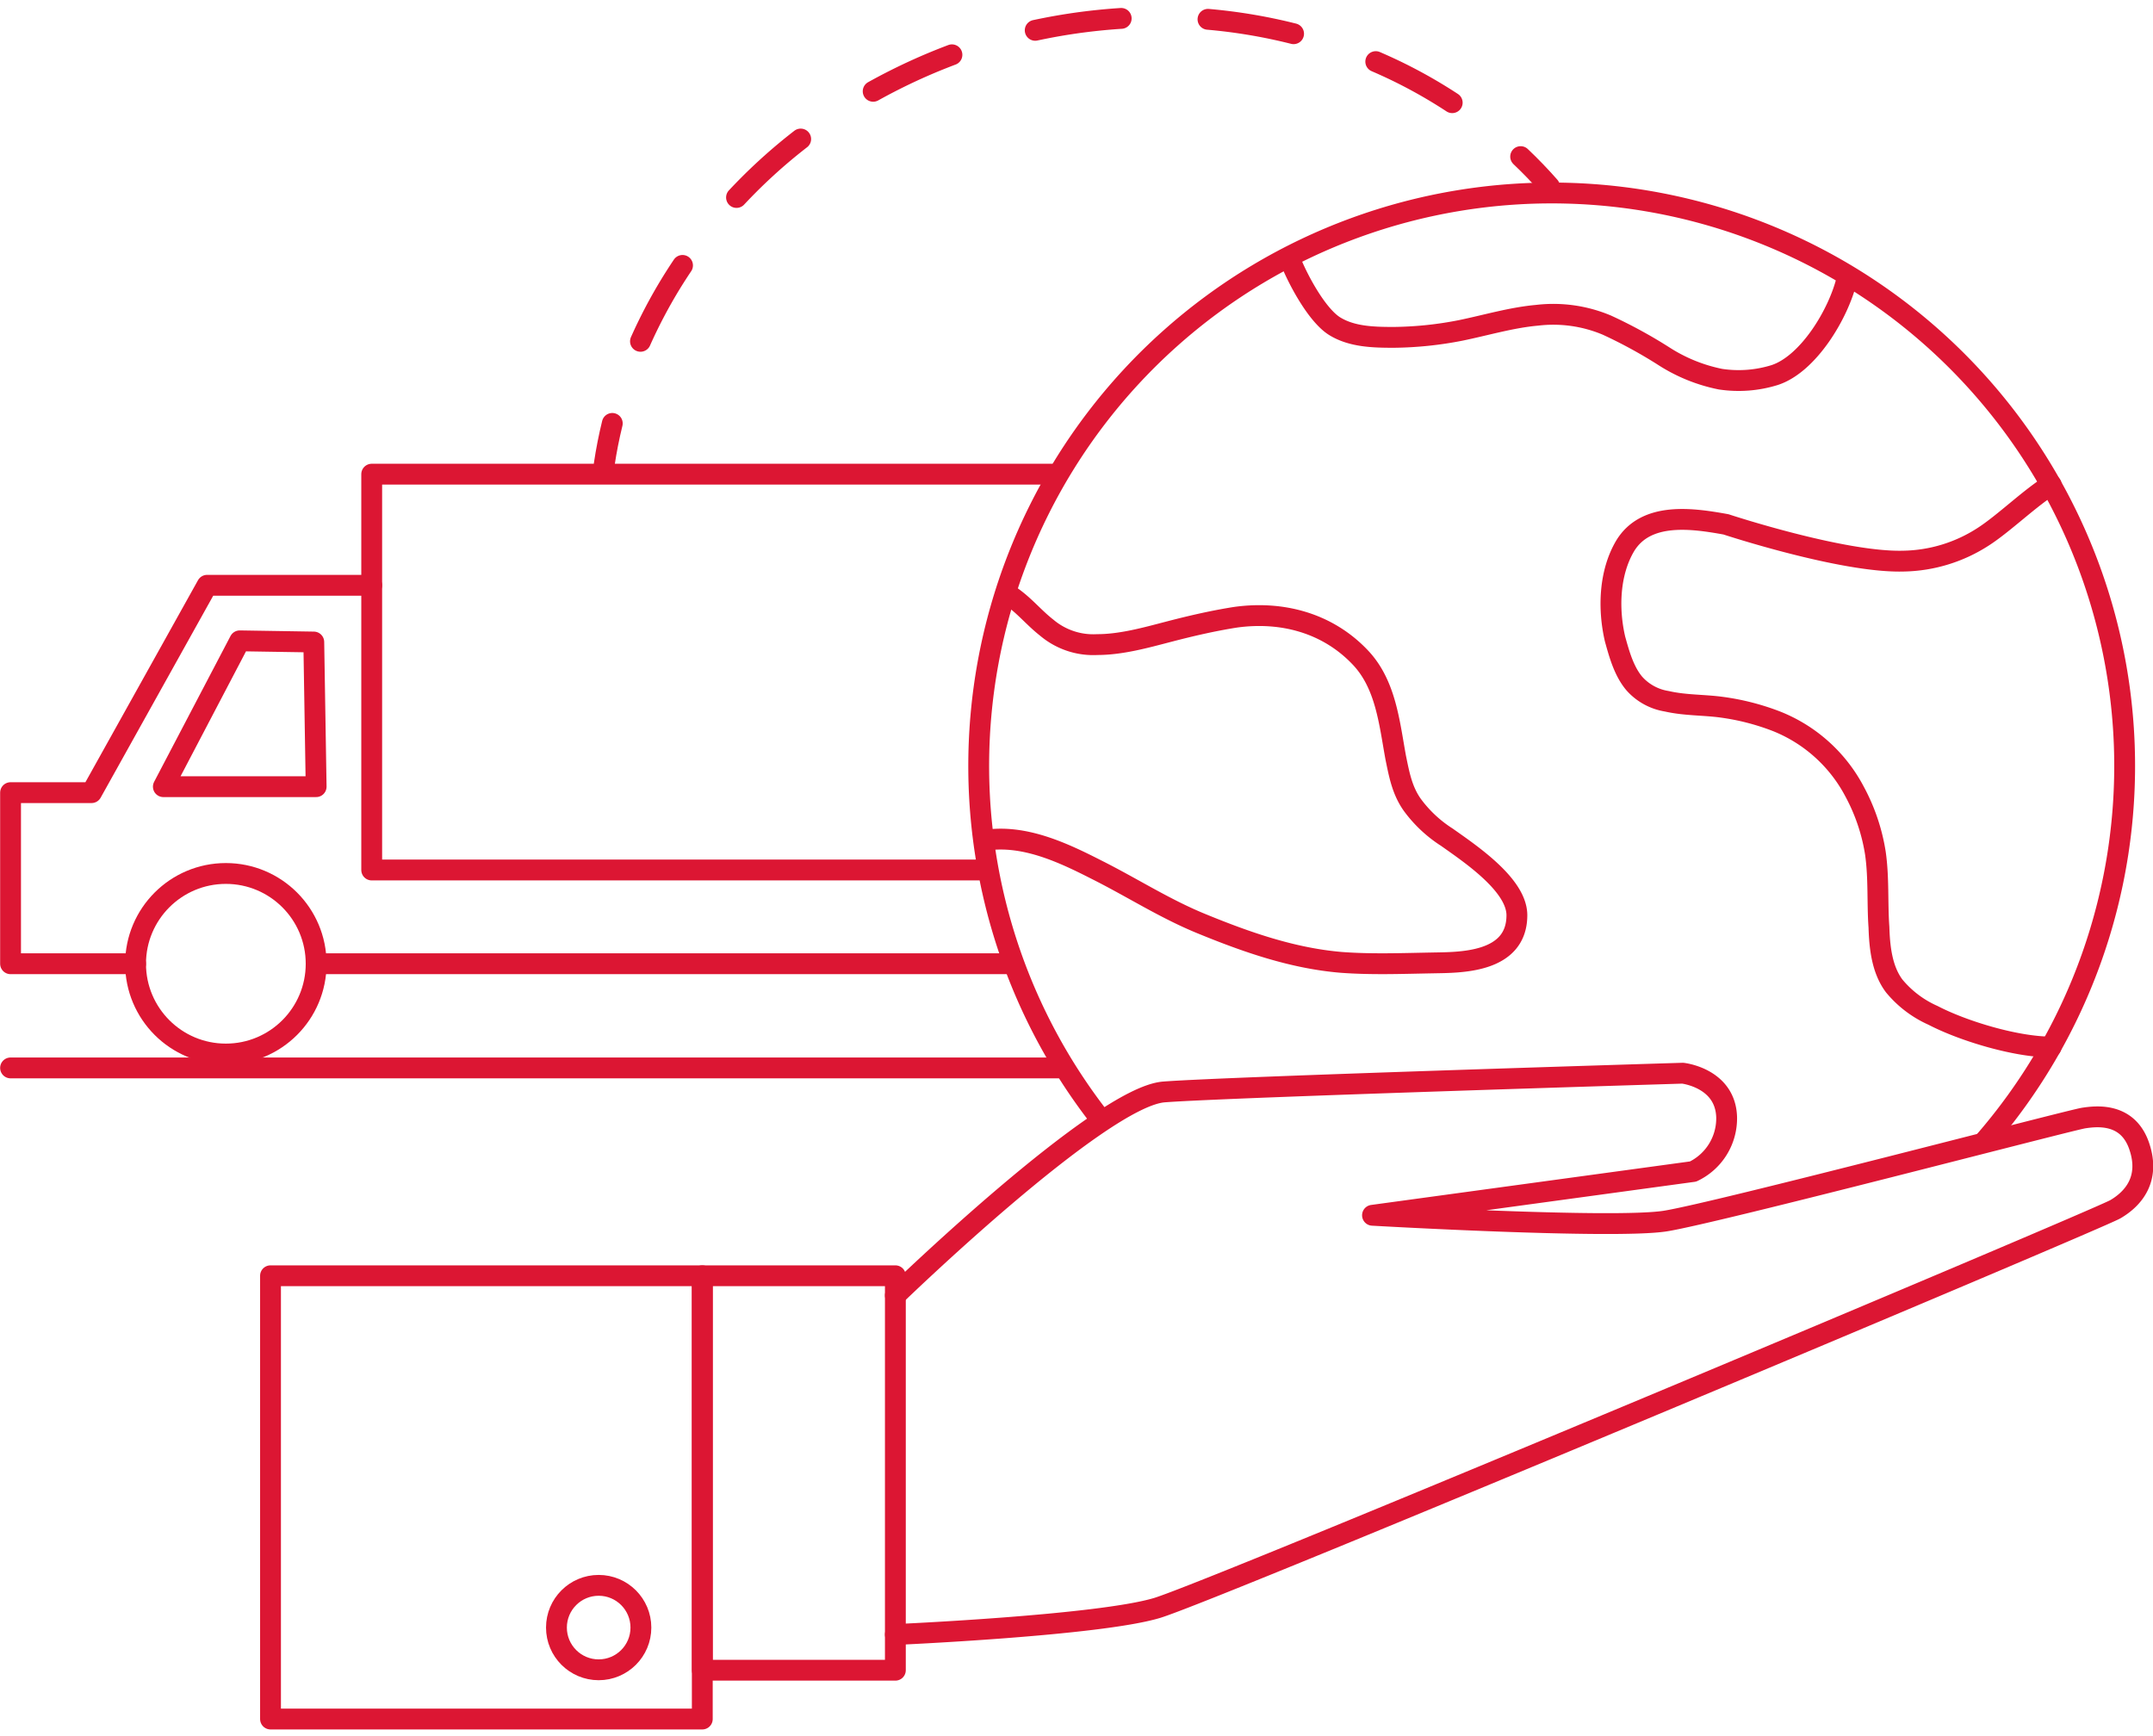<svg id="Lager_1" data-name="Lager 1" xmlns="http://www.w3.org/2000/svg" viewBox="0 0 310 250"><defs><style>.cls-1,.cls-2,.cls-3,.cls-4{fill:none;stroke:#dc1633;stroke-width:3px;}.cls-1,.cls-2,.cls-3{stroke-linecap:round;}.cls-1,.cls-2{stroke-miterlimit:10;}.cls-2{stroke-dasharray:12.51 12.51;}.cls-3{stroke-linejoin:round;}.cls-4{stroke-linejoin:bevel;}</style></defs><title>Rityta 3</title><path class="cls-1" d="M87,66.86q.45-3,1.16-5.89"/><path class="cls-2" d="M92.22,49.15a72.94,72.94,0,0,1,4.34-8.26,78,78,0,0,1,19.25-21.27,84.46,84.46,0,0,1,57.5-16.89A78,78,0,0,1,201,10.2a72,72,0,0,1,13.2,8.26"/><path class="cls-1" d="M218.95,22.55q2.18,2.07,4.16,4.32"/><path class="cls-3" d="M128.92,186.54s29.48-28.59,38.67-29.3,74.69-2.7,74.69-2.7,6.16.66,6.33,6.33a8.48,8.48,0,0,1-4.83,7.83L197.62,175s34.83,2,42.17.83S298,161.31,300,161s6.36-.74,8,4-.8,7.6-3.42,9.13S175,229,166.62,231.54s-37.7,3.83-37.7,3.83"/><rect class="cls-3" x="38.95" y="183.71" width="62.17" height="63.83"/><rect class="cls-3" x="101.12" y="183.71" width="27.8" height="56.8"/><circle class="cls-3" cx="86.2" cy="234.37" r="6.08"/><path class="cls-3" d="M265.92,40.21c-1.17,4.94-5.53,12.22-10.4,13.8a17.49,17.49,0,0,1-7.8.59,23.65,23.65,0,0,1-8.22-3.35,69.14,69.14,0,0,0-8.13-4.43,19.86,19.86,0,0,0-10.06-1.42c-3.69.33-7.3,1.42-11,2.18a52.35,52.35,0,0,1-9.64,1c-2.93,0-6-.08-8.47-1.59s-5.12-6.36-6.29-9.2"/><path class="cls-3" d="M295.32,150.77c-5,0-12.59-2.27-17-4.56a15.3,15.3,0,0,1-5.58-4.23c-1.78-2.37-2.11-5.58-2.2-8.46-.25-3.47,0-7.11-.51-10.66a27.69,27.69,0,0,0-3-8.88,21.8,21.8,0,0,0-11.33-10.15,34.63,34.63,0,0,0-7.86-2c-2.54-.34-5.24-.25-7.86-.85a7.92,7.92,0,0,1-4.65-2.54c-1.52-1.78-2.2-4.31-2.79-6.43-1-4.31-.85-9.48,1.44-13.37,3-5,9.72-4,14.54-3.13,0,0,16.82,5.55,25.57,5.29a21.76,21.76,0,0,0,11.43-3.49c3-1.92,6.71-5.58,9.82-7.5"/><path class="cls-3" d="M145.44,85.78c2.09,1.42,3.35,3.1,5.28,4.61A10.39,10.39,0,0,0,158,92.82c3.43,0,7-1,10.22-1.84s6.45-1.59,9.71-2.1c6.7-.92,13.23.84,17.92,5.78,3.68,3.86,4.19,9.39,5.11,14.42.5,2.43.92,4.78,2.43,6.87a18.52,18.52,0,0,0,4.94,4.61c3.43,2.43,10.06,6.87,10.08,11.22,0,7-8.4,6.8-12.09,6.88-4.44.08-8.88.25-13.23-.08-7-.59-13.65-2.93-20-5.53-5.36-2.18-10-5.2-15.16-7.79-4.77-2.43-10.38-5.11-16-4.27"/><path class="cls-4" d="M285.46,164.67a82.5,82.5,0,1,0-126.77-3.23"/><circle class="cls-3" cx="32.52" cy="138.78" r="13"/><polyline class="cls-3" points="151.57 68.28 53.52 68.28 53.52 125.28 140.92 125.28"/><line class="cls-3" x1="152.46" y1="153.78" x2="1.52" y2="153.78"/><line class="cls-3" x1="145.24" y1="138.78" x2="45.52" y2="138.78"/><polyline class="cls-3" points="53.52 84.28 29.82 84.28 13.18 114.14 1.52 114.14 1.52 138.78 19.52 138.78"/><polygon class="cls-3" points="45.18 92.45 34.52 92.28 23.52 113.28 45.52 113.28 45.18 92.45"/></svg>